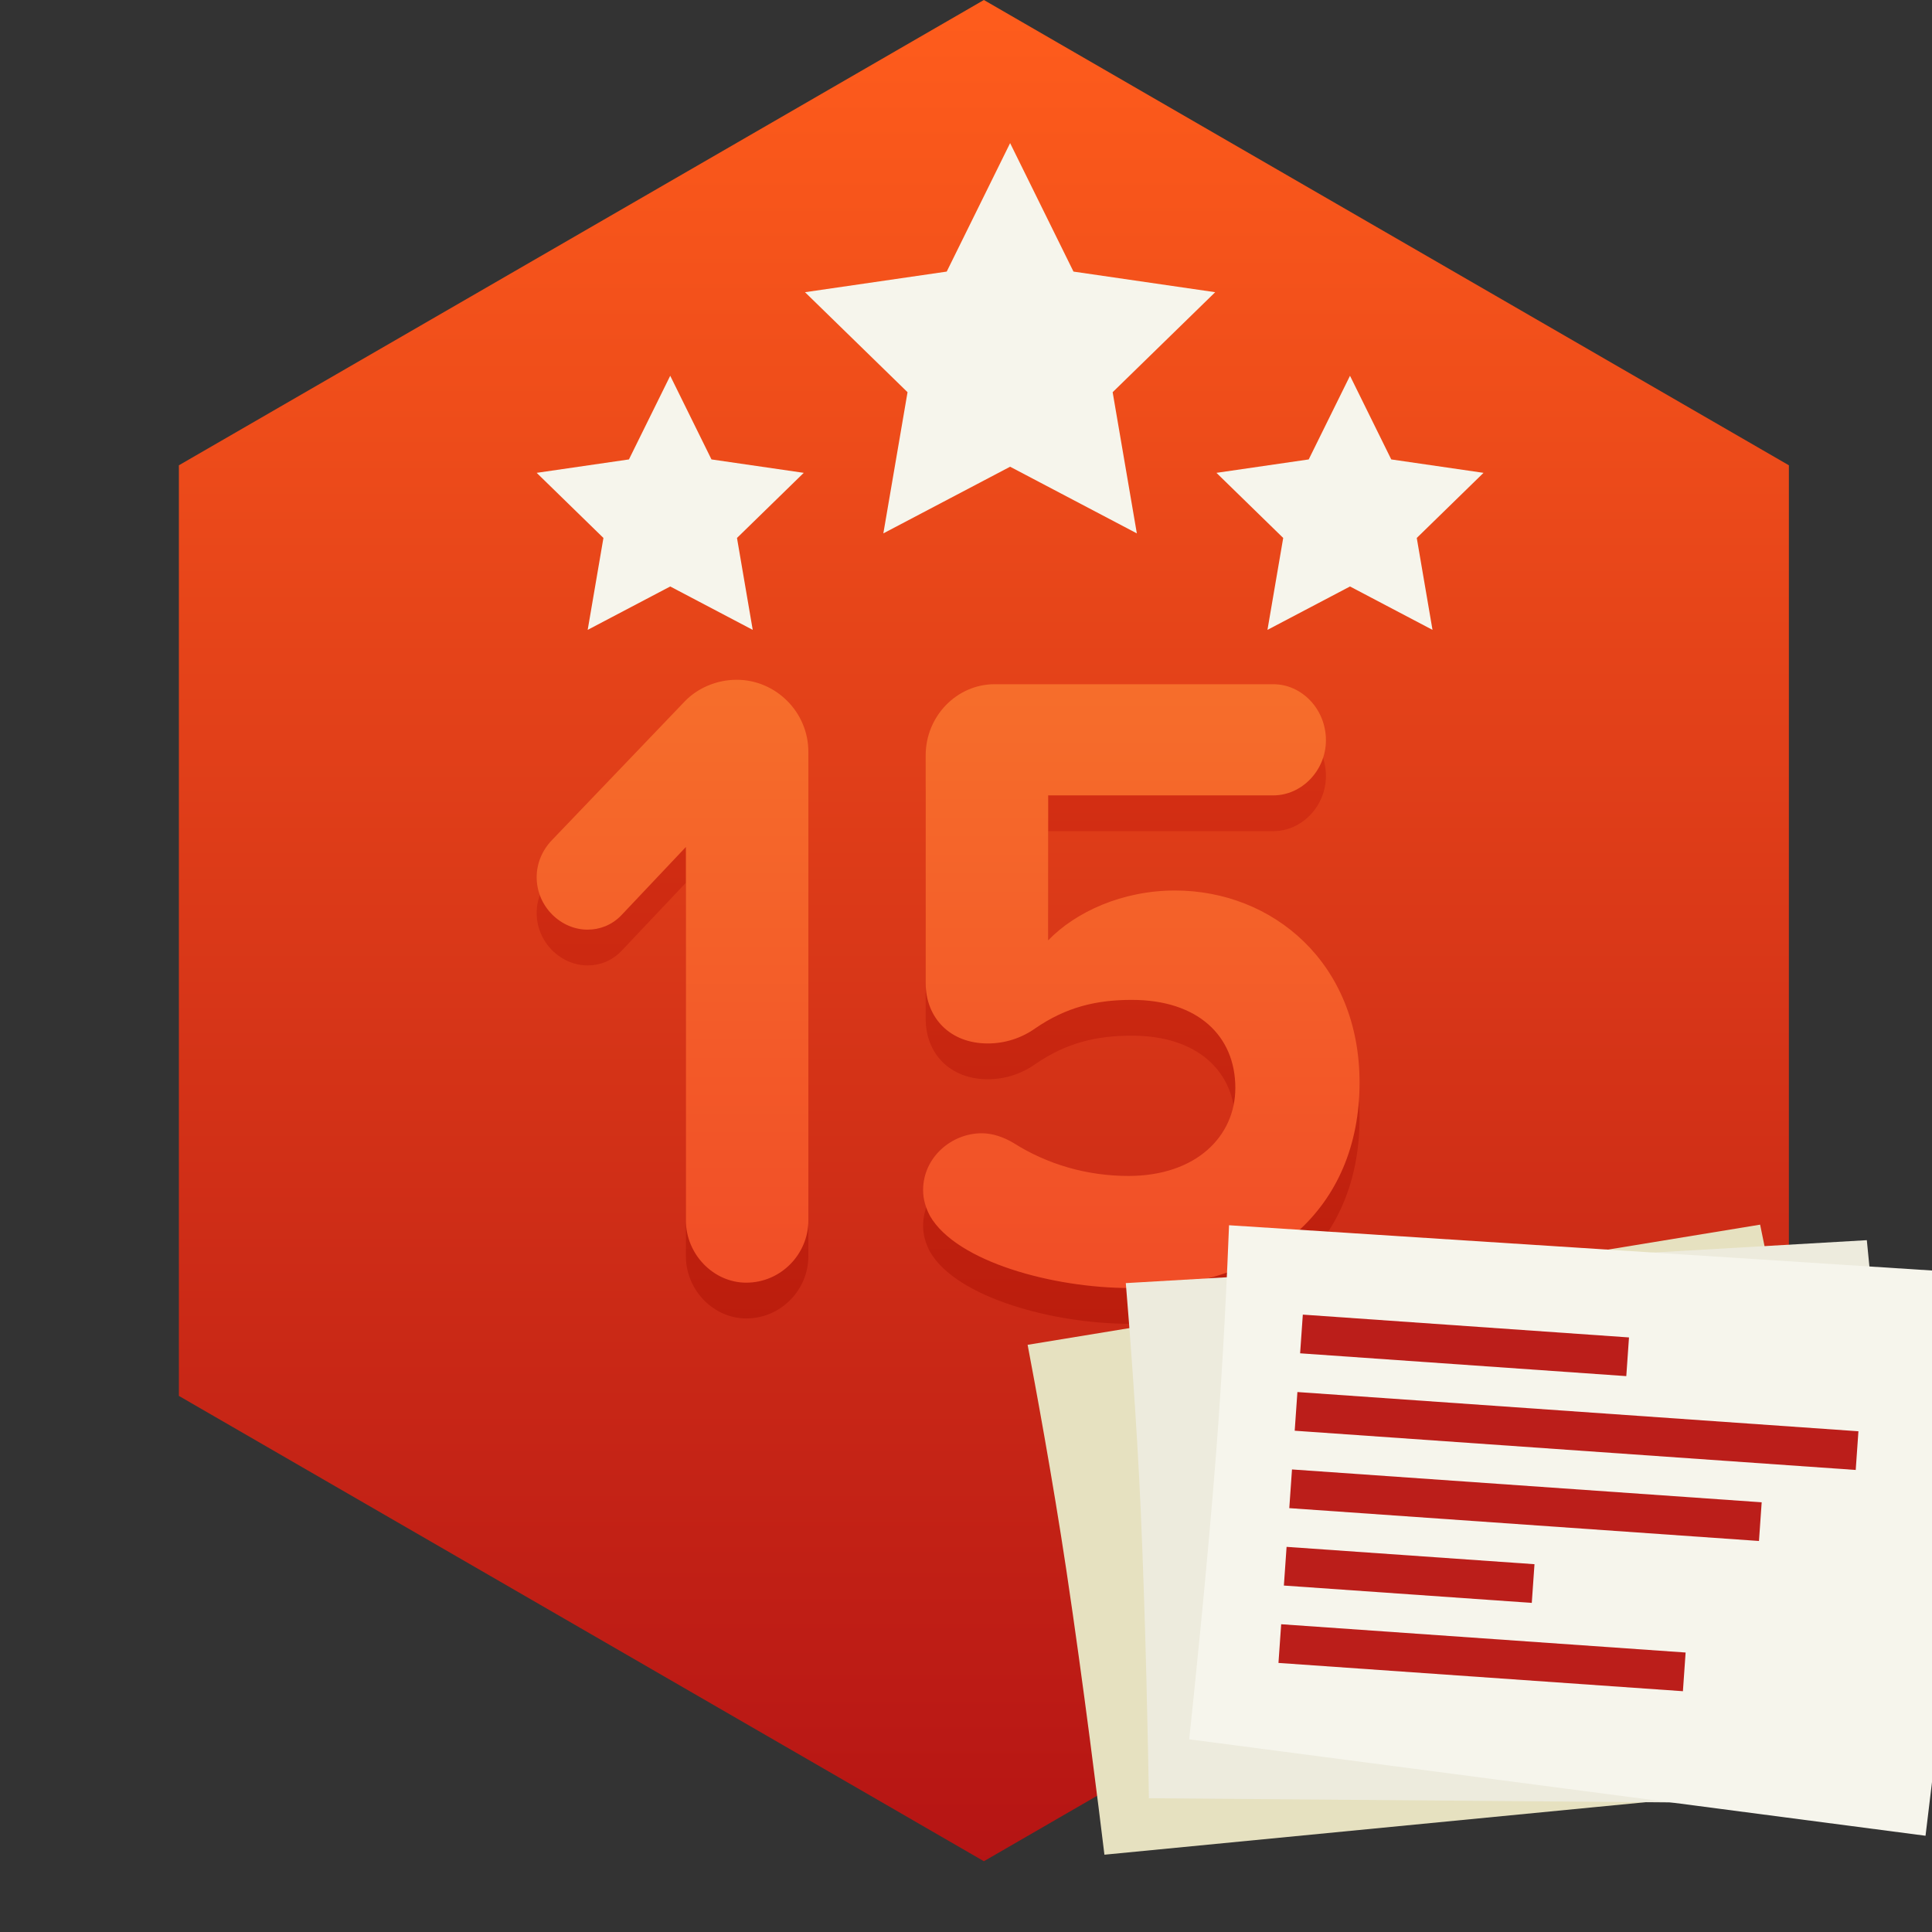 <?xml version="1.0" encoding="UTF-8" standalone="no"?>
<svg width="54px" height="54px" viewBox="0 0 54 54" version="1.1" xmlns="http://www.w3.org/2000/svg" xmlns:xlink="http://www.w3.org/1999/xlink">
    <rect x="0" y="0" width="54" height="54" fill="#333333" stroke="none"/>
    <!-- Generator: Sketch 3.8.2 (29753) - http://www.bohemiancoding.com/sketch -->
    <title>Guides Copy 140</title>
    <desc>Created with Sketch.</desc>
    <defs>
        <linearGradient x1="50%" y1="0%" x2="50%" y2="100%" id="linearGradient-1">
            <stop stop-color="#FF5D1C" offset="0%"></stop>
            <stop stop-color="#B51414" offset="100%"></stop>
        </linearGradient>
        <linearGradient x1="50%" y1="0%" x2="50%" y2="100%" id="linearGradient-2">
            <stop stop-color="#D73114" offset="0%"></stop>
            <stop stop-color="#BB1D0D" offset="100%"></stop>
        </linearGradient>
        <linearGradient x1="50%" y1="0%" x2="50%" y2="100%" id="linearGradient-3">
            <stop stop-color="#F66E2B" offset="0%"></stop>
            <stop stop-color="#F14D27" offset="100%"></stop>
        </linearGradient>
    </defs>
    <g id="Badges" stroke="none" stroke-width="1" fill="none" fill-rule="evenodd">
        <g id="54x54" transform="translate(-190, -763)">
            <g id="Slices" transform="translate(28, 33)">
                <g id="Group-17-Copy-20" transform="translate(167, 730)" fill="url(#linearGradient-1)">
                    <polygon id="Polygon-1-Copy-2" points="45 39.016 22.5 52.022 0 39.016 0 13.005 22.5 0 45 13.005 45 39.016"></polygon>
                </g>
                <g id="Group-22-Copy" transform="translate(177, 738)"></g>
                <g id="Group-23" transform="translate(177, 734)" fill="#F6F5EC">
                    <polygon id="Star-1-Copy-5" points="3.733 12.392 1.426 13.605 1.866 11.036 -1.02140518e-14 9.216 2.579 8.841 3.733 6.503 4.886 8.841 7.465 9.216 5.599 11.036 6.039 13.605"></polygon>
                    <polygon id="Star-1-Copy-7" points="22.733 12.392 20.426 13.605 20.866 11.036 19 9.216 21.579 8.841 22.733 6.503 23.886 8.841 26.465 9.216 24.599 11.036 25.039 13.605"></polygon>
                    <polygon id="Star-1-Copy-8" points="13.233 9.045 9.69 10.908 10.366 6.962 7.5 4.167 11.461 3.591 13.233 0 15.004 3.591 18.965 4.167 16.099 6.962 16.775 10.908"></polygon>
                </g>
                <path d="M184.594,765.111 L184.594,752.013 C184.594,750.895 183.678,750 182.593,750 C182.039,750 181.508,750.224 181.147,750.596 L177.434,754.474 C177.145,754.772 177,755.145 177,755.518 C177,756.338 177.675,756.984 178.422,756.984 C178.76,756.984 179.097,756.86 179.363,756.586 L181.171,754.673 L181.171,765.111 C181.171,766.056 181.942,766.851 182.858,766.851 C183.823,766.851 184.594,766.056 184.594,765.111 L184.594,765.111 Z M200,761.259 C200,757.904 197.565,755.89 194.841,755.89 C193.37,755.89 192.068,756.487 191.297,757.282 L191.297,753.231 L197.589,753.231 C198.385,753.231 199.06,752.535 199.06,751.69 C199.06,750.82 198.385,750.124 197.589,750.124 L189.802,750.124 C188.741,750.124 187.873,751.019 187.873,752.113 L187.873,758.475 C187.873,759.444 188.548,760.165 189.609,760.165 C190.091,760.165 190.549,760.016 190.935,759.743 C191.803,759.146 192.647,758.947 193.635,758.947 C195.468,758.947 196.528,759.942 196.528,761.408 C196.528,762.75 195.443,763.868 193.539,763.868 C192.382,763.868 191.273,763.545 190.332,762.949 C190.043,762.775 189.73,762.675 189.44,762.675 C188.596,762.675 187.801,763.346 187.801,764.266 C187.801,764.515 187.873,764.763 187.994,764.987 C188.741,766.279 191.465,767 193.563,767 C197.444,767 200,764.788 200,761.259 L200,761.259 Z" id="Étape-Copy-49" fill="url(#linearGradient-2)"></path>
                <path d="M184.594,764.111 L184.594,751.013 C184.594,749.895 183.678,749 182.593,749 C182.039,749 181.508,749.224 181.147,749.596 L177.434,753.474 C177.145,753.772 177,754.145 177,754.518 C177,755.338 177.675,755.984 178.422,755.984 C178.76,755.984 179.097,755.86 179.363,755.586 L181.171,753.673 L181.171,764.111 C181.171,765.056 181.942,765.851 182.858,765.851 C183.823,765.851 184.594,765.056 184.594,764.111 L184.594,764.111 Z M200,760.259 C200,756.904 197.565,754.89 194.841,754.89 C193.37,754.89 192.068,755.487 191.297,756.282 L191.297,752.231 L197.589,752.231 C198.385,752.231 199.06,751.535 199.06,750.69 C199.06,749.82 198.385,749.124 197.589,749.124 L189.802,749.124 C188.741,749.124 187.873,750.019 187.873,751.113 L187.873,757.475 C187.873,758.444 188.548,759.165 189.609,759.165 C190.091,759.165 190.549,759.016 190.935,758.743 C191.803,758.146 192.647,757.947 193.635,757.947 C195.468,757.947 196.528,758.942 196.528,760.408 C196.528,761.75 195.443,762.868 193.539,762.868 C192.382,762.868 191.273,762.545 190.332,761.949 C190.043,761.775 189.73,761.675 189.44,761.675 C188.596,761.675 187.801,762.346 187.801,763.266 C187.801,763.515 187.873,763.763 187.994,763.987 C188.741,765.279 191.465,766 193.563,766 C197.444,766 200,763.788 200,760.259 L200,760.259 Z" id="Étape-Copy-30" fill="url(#linearGradient-3)"></path>
                <g id="Group-13-Copy-2" transform="translate(190, 760)">
                    <path d="M3.029,4.071 L5.753,24.648 C7.081,24.463 10.886,23.918 14.664,23.226 C17.131,22.774 20.141,22.049 21.268,21.772 L17.197,1.428 C16.124,1.671 13.489,2.256 10.923,2.733 C7.747,3.323 4.276,3.875 3.029,4.071 L3.029,4.071 Z" id="Path" fill="#E6E1C0" transform="translate(12.149, 13.038) rotate(-88) translate(-12.149, -13.038) "></path>
                    <path d="M5.142,3.512 L7.866,24.088 C9.194,23.904 12.999,23.359 16.777,22.666 C19.244,22.214 22.254,21.49 23.381,21.212 L19.31,0.869 C18.237,1.112 15.602,1.697 13.036,2.174 C9.86,2.763 6.389,3.316 5.142,3.512 L5.142,3.512 Z" id="Path-Copy-4" fill="#EDEBDD" transform="translate(14.261, 12.479) rotate(-82) translate(-14.261, -12.479) "></path>
                    <path d="M7.141,3.16 L9.864,23.737 C11.192,23.553 14.997,23.007 18.775,22.315 C21.242,21.863 24.252,21.139 25.379,20.861 L21.308,0.517 C20.235,0.761 17.6,1.345 15.034,1.822 C11.858,2.412 8.387,2.965 7.141,3.16 L7.141,3.16 Z" id="Path-Copy-5" fill="#F6F5EC" transform="translate(16.26, 12.127) rotate(-75) translate(-16.26, -12.127) "></path>
                    <g id="Group-12" transform="translate(16.046, 12.29) rotate(4) translate(-16.046, -12.29) translate(8.046, 7.29)" fill="#BB1E1A">
                        <rect id="Rectangle-88" x="-1.62536651e-13" y="5.6510352e-14" width="9.139" height="1.084"></rect>
                        <rect id="Rectangle-88-Copy" x="9.32587341e-14" y="2.169" width="15.719" height="1.084"></rect>
                        <rect id="Rectangle-88-Copy-2" x="4.61852778e-14" y="4.338" width="13.16" height="1.084"></rect>
                        <rect id="Rectangle-88-Copy-3" x="3.55271368e-15" y="6.507" width="6.946" height="1.084"></rect>
                        <rect id="Rectangle-88-Copy-4" x="-4.79616347e-14" y="8.675" width="11.332" height="1.084"></rect>
                    </g>
                </g>
            </g>
            <g id="Group-27" transform="translate(238, 805.78)"></g>
        </g>
    </g>
</svg>